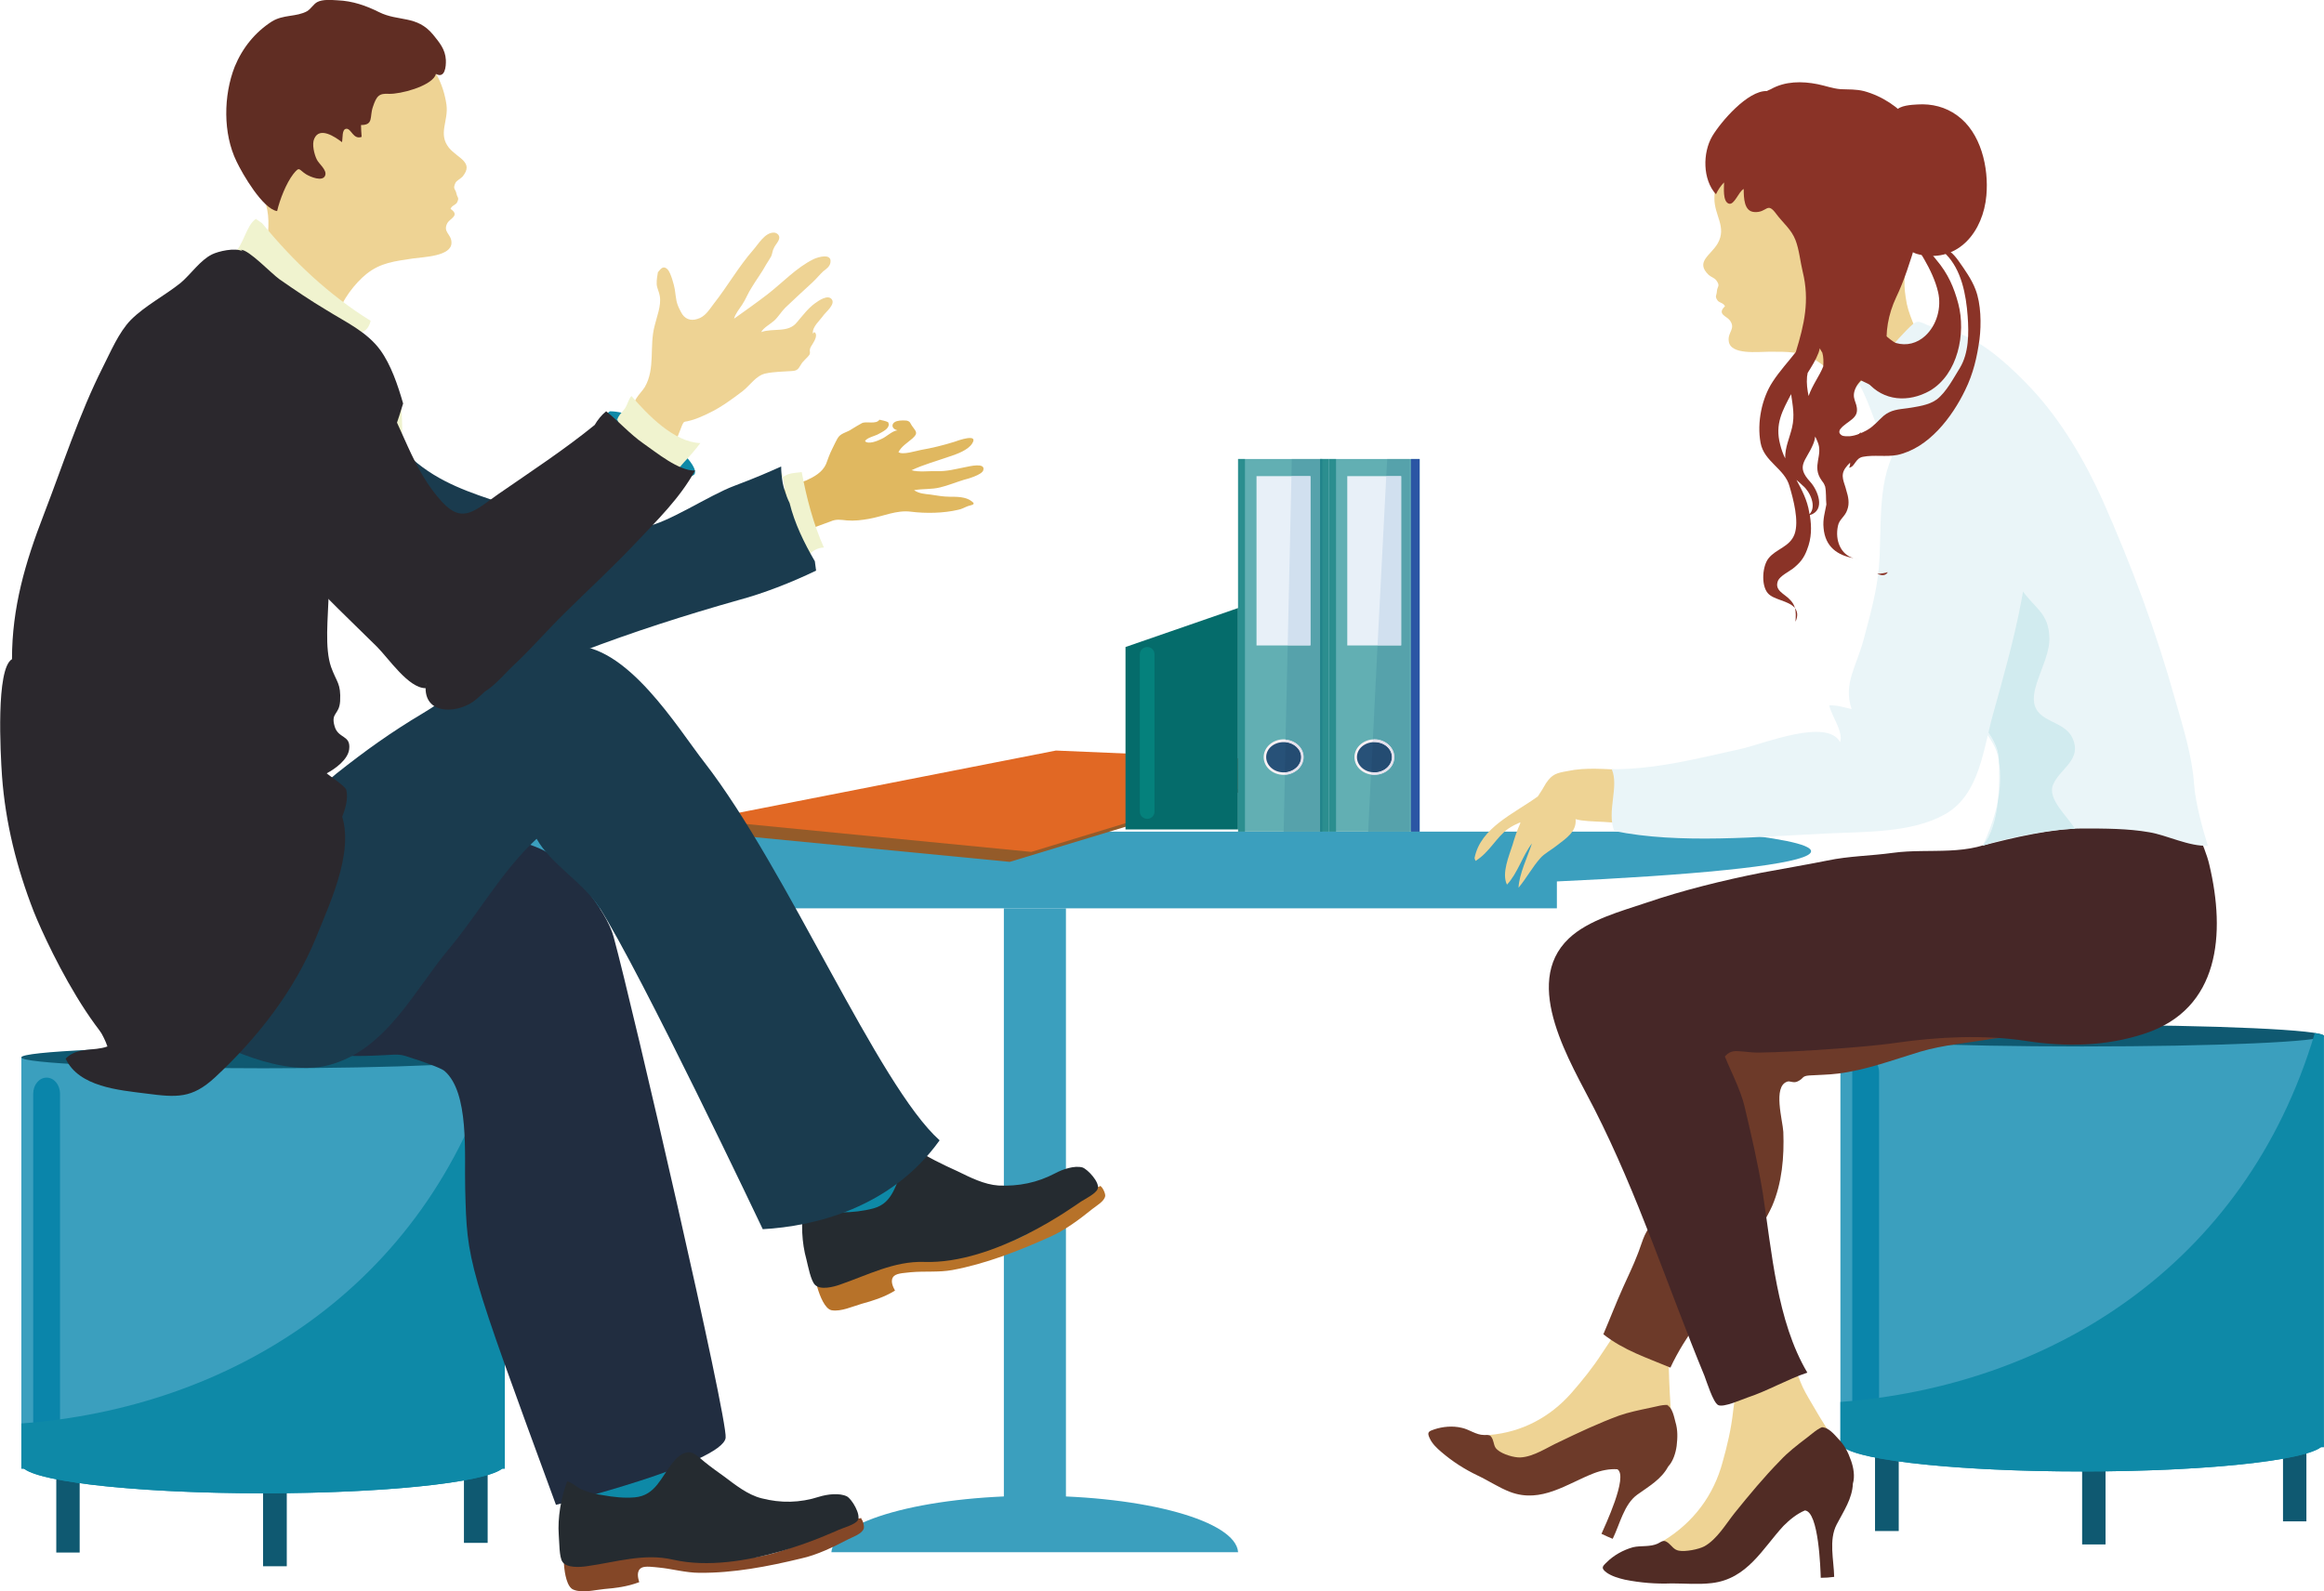 <?xml version="1.0" encoding="UTF-8"?>
<!DOCTYPE svg PUBLIC "-//W3C//DTD SVG 1.1//EN" "http://www.w3.org/Graphics/SVG/1.1/DTD/svg11.dtd">
<!-- Creator: CorelDRAW 2020 (64-Bit) -->
<svg xmlns="http://www.w3.org/2000/svg" xml:space="preserve" width="622px" height="426px" version="1.1" style="shape-rendering:geometricPrecision; text-rendering:geometricPrecision; image-rendering:optimizeQuality; fill-rule:evenodd; clip-rule:evenodd"
viewBox="0 0 74.5 51.03"
 xmlns:xlink="http://www.w3.org/1999/xlink"
 xmlns:xodm="http://www.corel.com/coreldraw/odm/2003">
 <defs>
  <style type="text/css">
   <![CDATA[
    .fil23 {fill:#FBF1F4;fill-rule:nonzero}
    .fil9 {fill:#E16824;fill-rule:nonzero}
    .fil1 {fill:#F0F3CF;fill-rule:nonzero}
    .fil3 {fill:#EED394;fill-rule:nonzero}
    .fil14 {fill:#EAF5F8;fill-rule:nonzero}
    .fil15 {fill:#E8F5F8;fill-rule:nonzero}
    .fil21 {fill:#E8F0F8;fill-rule:nonzero}
    .fil28 {fill:#E4E1EC;fill-rule:nonzero}
    .fil0 {fill:#E0B860;fill-rule:nonzero}
    .fil17 {fill:#D1EBEF;fill-rule:nonzero}
    .fil26 {fill:#D1E0EF;fill-rule:nonzero}
    .fil35 {fill:#B77229;fill-rule:nonzero}
    .fil18 {fill:#8A3327;fill-rule:nonzero}
    .fil8 {fill:#945B29;fill-rule:nonzero}
    .fil33 {fill:#844727;fill-rule:nonzero}
    .fil11 {fill:#6D3A29;fill-rule:nonzero}
    .fil32 {fill:#602D23;fill-rule:nonzero}
    .fil12 {fill:#512C25;fill-rule:nonzero}
    .fil13 {fill:#462727;fill-rule:nonzero}
    .fil16 {fill:#402727;fill-rule:nonzero}
    .fil20 {fill:#62AFB3;fill-rule:nonzero}
    .fil25 {fill:#56A2AB;fill-rule:nonzero}
    .fil5 {fill:#3B9FBE;fill-rule:nonzero}
    .fil36 {fill:#2B282D;fill-rule:nonzero}
    .fil24 {fill:#2B8E8F;fill-rule:nonzero}
    .fil29 {fill:#21838A;fill-rule:nonzero}
    .fil6 {fill:#0E89A7;fill-rule:nonzero}
    .fil7 {fill:#0A85AA;fill-rule:nonzero}
    .fil34 {fill:#252B30;fill-rule:nonzero}
    .fil19 {fill:#05817C;fill-rule:nonzero}
    .fil10 {fill:#056C6B;fill-rule:nonzero}
    .fil30 {fill:#2B56A4;fill-rule:nonzero}
    .fil22 {fill:#275178;fill-rule:nonzero}
    .fil4 {fill:#0F5971;fill-rule:nonzero}
    .fil27 {fill:#244C72;fill-rule:nonzero}
    .fil31 {fill:#212D40;fill-rule:nonzero}
    .fil2 {fill:#1A3B4E;fill-rule:nonzero}
   ]]>
  </style>
 </defs>
 <g id="图层_x0020_1">
  <path class="fil0" d="M28.47 13.54c-0.08,-0.04 -0.19,-0.06 -0.28,-0.08 -0.1,0.16 -0.42,0.04 -0.56,0.11 -0.11,0.06 -0.23,0.13 -0.34,0.2 -0.11,0.08 -0.31,0.12 -0.4,0.23 -0.07,0.08 -0.16,0.3 -0.22,0.41 -0.08,0.16 -0.13,0.31 -0.19,0.47 -0.12,0.27 -0.38,0.41 -0.64,0.53 -0.22,0.09 -0.58,0.08 -0.69,0.31 -0.21,0.44 -0.09,0.87 0.21,1.22 0.17,0.2 0.37,0.14 0.59,0.04 0.22,-0.1 0.45,-0.17 0.68,-0.26 0.18,-0.08 0.32,-0.05 0.52,-0.03 0.24,0.02 0.47,-0.01 0.7,-0.05 0.46,-0.08 0.89,-0.29 1.35,-0.23 0.47,0.06 1.05,0.05 1.51,-0.06 0.12,-0.02 0.21,-0.08 0.32,-0.12 0.13,-0.04 0.27,-0.05 0.11,-0.16 -0.18,-0.14 -0.47,-0.14 -0.7,-0.14 -0.21,0 -0.41,-0.04 -0.62,-0.07 -0.18,-0.02 -0.36,-0.03 -0.52,-0.14 0.27,-0.05 0.57,-0.02 0.84,-0.09 0.25,-0.06 0.49,-0.16 0.75,-0.24 0.12,-0.03 0.59,-0.16 0.63,-0.31 0.08,-0.26 -0.46,-0.12 -0.57,-0.1 -0.31,0.06 -0.59,0.14 -0.91,0.13 -0.25,-0.01 -0.59,0.04 -0.82,-0.03 0.38,-0.18 0.82,-0.3 1.22,-0.44 0.24,-0.08 0.58,-0.2 0.72,-0.41 0.23,-0.35 -0.46,-0.1 -0.57,-0.06 -0.35,0.11 -0.72,0.2 -1.07,0.26 -0.16,0.03 -0.59,0.17 -0.72,0.07 0.1,-0.19 0.29,-0.3 0.45,-0.44 0.2,-0.18 0.11,-0.22 -0.02,-0.41 -0.06,-0.09 -0.05,-0.13 -0.16,-0.16 -0.07,-0.01 -0.22,-0.01 -0.29,0.01 -0.22,0.04 -0.23,0.25 -0.01,0.3 -0.18,0.02 -0.35,0.21 -0.52,0.28 -0.12,0.06 -0.41,0.18 -0.52,0.07 0.04,-0.11 0.33,-0.17 0.43,-0.23 0.12,-0.07 0.34,-0.16 0.33,-0.32l-0.02 -0.06z"/>
  <path class="fil1" d="M25.09 15.31c0.17,-0.15 0.4,-0.14 0.61,-0.17 0.15,0.81 0.37,1.66 0.71,2.42 -0.18,0 -0.36,0.1 -0.47,0.22 -0.44,-0.79 -0.77,-1.7 -0.86,-2.6 -0.07,0.01 -0.01,0.05 -0.04,0.09l0.05 0.04z"/>
  <path class="fil2" d="M26.12 18c-0.35,-0.6 -0.65,-1.22 -0.81,-1.87 -0.06,-0.12 -0.11,-0.25 -0.15,-0.38 -0.03,-0.08 -0.05,-0.17 -0.07,-0.26 -0.03,-0.18 -0.05,-0.36 -0.05,-0.53 -0.38,0.17 -0.78,0.35 -1.5,0.62 -0.81,0.3 -2.17,1.22 -2.87,1.31 -0.62,0.08 -1.14,0.49 -1.83,0.4 -0.11,-0.42 -0.59,-0.51 -0.87,-0.24 -1.45,-1.18 -3.79,-0.94 -5.38,-3l-0.33 0c-1.11,-0.45 -1.19,1.31 -1.05,1.98 0.27,1.2 1.1,2.32 1.86,3.26 0.83,1.03 2.12,2.3 3.5,2.26 0.81,-0.02 1.31,-0.36 2.06,-0.65 1.64,-0.63 3.36,-1.18 5.06,-1.66 0.78,-0.21 1.66,-0.55 2.47,-0.94 -0.01,-0.1 -0.03,-0.2 -0.04,-0.3z"/>
  <path class="fil3" d="M21.1 8.66c-0.02,0.15 -0.06,0.29 -0.05,0.46 0.01,0.13 0.08,0.24 0.1,0.38 0.05,0.31 -0.1,0.66 -0.17,0.96 -0.17,0.65 0.03,1.36 -0.31,1.95 -0.08,0.13 -0.19,0.23 -0.27,0.36 -0.09,0.15 -0.16,0.31 -0.26,0.45 -0.1,0.15 -0.2,0.29 -0.3,0.44 -0.04,0.06 -0.23,0.25 -0.22,0.32 0.01,0.13 0.4,0.36 0.5,0.42 0.35,0.22 0.68,0.36 1.08,0.42 0.12,0.02 0.14,0.04 0.21,-0.05 0.06,-0.07 0.1,-0.18 0.13,-0.27 0.1,-0.25 0.18,-0.51 0.28,-0.75 0.02,-0.05 0.06,-0.17 0.1,-0.21 0.04,-0.03 0.1,-0.02 0.15,-0.04 0.23,-0.05 0.44,-0.15 0.65,-0.25 0.38,-0.18 0.75,-0.45 1.09,-0.71 0.23,-0.18 0.42,-0.49 0.72,-0.56 0.27,-0.06 0.56,-0.06 0.84,-0.08 0.18,-0.01 0.21,-0.05 0.3,-0.2 0.07,-0.13 0.21,-0.22 0.28,-0.33 0.03,-0.06 0,-0.1 0.01,-0.16 0.01,-0.07 0.06,-0.13 0.1,-0.2 0.05,-0.08 0.17,-0.29 0.04,-0.36l-0.04 0.05c-0.04,-0.21 0.23,-0.43 0.33,-0.58 0.08,-0.11 0.38,-0.35 0.28,-0.51 -0.12,-0.19 -0.44,0.04 -0.55,0.12 -0.22,0.16 -0.39,0.39 -0.57,0.6 -0.28,0.36 -0.76,0.18 -1.15,0.32 0.07,-0.14 0.3,-0.26 0.42,-0.37 0.13,-0.12 0.22,-0.28 0.35,-0.41 0.29,-0.28 0.59,-0.55 0.88,-0.82 0.12,-0.11 0.22,-0.24 0.34,-0.35 0.09,-0.07 0.21,-0.15 0.23,-0.28 0.05,-0.31 -0.39,-0.18 -0.54,-0.11 -0.55,0.27 -0.99,0.75 -1.48,1.13 -0.35,0.27 -0.72,0.53 -1.07,0.78 0.03,-0.14 0.18,-0.33 0.26,-0.45 0.12,-0.18 0.19,-0.38 0.31,-0.56 0.15,-0.25 0.32,-0.47 0.46,-0.73 0.05,-0.08 0.11,-0.17 0.16,-0.26 0.04,-0.09 0.04,-0.19 0.09,-0.27 0.04,-0.1 0.17,-0.22 0.17,-0.33 0,-0.1 -0.1,-0.16 -0.17,-0.16 -0.29,-0.01 -0.5,0.37 -0.67,0.56 -0.47,0.54 -0.82,1.16 -1.26,1.72 -0.16,0.21 -0.28,0.42 -0.53,0.49 -0.22,0.07 -0.41,0 -0.52,-0.22 -0.17,-0.31 -0.15,-0.4 -0.2,-0.73 -0.02,-0.13 -0.13,-0.54 -0.23,-0.64 -0.13,-0.13 -0.21,-0.04 -0.31,0.09l0.01 -0.07z"/>
  <polygon class="fil4" points="1.8,49.79 2.55,49.79 2.55,47.28 1.8,47.28 "/>
  <polygon class="fil4" points="8.43,50.23 9.19,50.23 9.19,47.71 8.43,47.71 "/>
  <polygon class="fil4" points="14.87,49.48 15.63,49.48 15.63,46.97 14.87,46.97 "/>
  <polygon class="fil5" points="0.68,47.1 16.18,47.1 16.18,33.91 0.68,33.91 "/>
  <path class="fil4" d="M0.68 33.91c0,0.19 3.47,0.35 7.75,0.35 4.28,0 7.75,-0.16 7.75,-0.35 0,-0.19 -3.47,-0.35 -7.75,-0.35 -4.28,0 -7.75,0.16 -7.75,0.35z"/>
  <path class="fil6" d="M8.43 46.04c-4.28,0 -7.75,0.41 -7.75,0.93 0,0.5 3.47,0.92 7.75,0.92 4.28,0 7.75,-0.42 7.75,-0.92 0,-0.52 -3.47,-0.93 -7.75,-0.93z"/>
  <path class="fil7" d="M1.49 34.56c-0.24,0 -0.43,0.23 -0.43,0.52l0 11.07c0,0.29 0.19,0.52 0.43,0.52 0.24,0 0.43,-0.23 0.43,-0.52l0 -11.07c0,-0.29 -0.19,-0.52 -0.43,-0.52z"/>
  <path class="fil6" d="M0.68 45.65l0 1.45 0.1 0c0.57,0.45 3.78,0.79 7.65,0.79 3.88,0 7.08,-0.34 7.65,-0.79l0.1 0 0 -13.19c0,-0.03 -0.1,-0.06 -0.28,-0.09 -2.24,7.53 -8.59,11.34 -15.22,11.83z"/>
  <polygon class="fil5" points="18.86,29.13 49.91,29.13 49.91,27.62 18.86,27.62 "/>
  <polygon class="fil5" points="32.18,48.77 34.17,48.77 34.17,29.13 32.18,29.13 "/>
  <path class="fil5" d="M55.06 26.67l-39.42 0c-1.91,0.19 -3,0.4 -3,0.63 0,0.7 10.17,1.26 22.71,1.26 12.54,0 22.71,-0.56 22.71,-1.26 0,-0.23 -1.1,-0.44 -3,-0.63z"/>
  <path class="fil5" d="M39.69 49.78c-0.07,-1 -2.96,-1.81 -6.52,-1.81 -3.56,0 -6.45,0.81 -6.52,1.81l13.04 0z"/>
  <polygon class="fil4" points="60.11,49.1 60.87,49.1 60.87,46.58 60.11,46.58 "/>
  <polygon class="fil4" points="66.75,49.53 67.5,49.53 67.5,47.02 66.75,47.02 "/>
  <polygon class="fil4" points="73.19,48.79 73.94,48.79 73.94,46.27 73.19,46.27 "/>
  <polygon class="fil5" points="59,46.41 74.5,46.41 74.5,33.22 59,33.22 "/>
  <path class="fil4" d="M59 33.22c0,0.19 3.47,0.34 7.75,0.34 4.28,0 7.75,-0.15 7.75,-0.34 0,-0.19 -3.47,-0.35 -7.75,-0.35 -4.28,0 -7.75,0.16 -7.75,0.35z"/>
  <path class="fil6" d="M66.75 45.35c-4.28,0 -7.75,0.41 -7.75,0.92 0,0.51 3.47,0.92 7.75,0.92 4.28,0 7.75,-0.41 7.75,-0.92 0,-0.51 -3.47,-0.92 -7.75,-0.92z"/>
  <path class="fil7" d="M59.81 33.87c-0.24,0 -0.43,0.23 -0.43,0.52l0 11.07c0,0.28 0.19,0.52 0.43,0.52 0.24,0 0.43,-0.24 0.43,-0.52l0 -11.07c0,-0.29 -0.19,-0.52 -0.43,-0.52z"/>
  <path class="fil6" d="M59 44.96l0 1.45 0.1 0c0.57,0.44 3.77,0.78 7.65,0.78 3.88,0 7.08,-0.34 7.65,-0.78l0.1 0 0 -13.19c0,-0.03 -0.11,-0.06 -0.29,-0.09 -2.24,7.53 -8.58,11.33 -15.21,11.83z"/>
  <polygon class="fil8" points="21.84,26.62 32.37,27.64 41.83,24.77 33.16,24.4 "/>
  <polygon class="fil9" points="22.53,26.29 33.06,27.32 42.52,24.44 33.85,24.07 "/>
  <polygon class="fil10" points="36.08,26.6 39.69,26.6 39.69,19.5 36.08,20.75 "/>
  <path class="fil3" d="M57.32 3.51c-1.44,0.27 -2.36,1.4 -2.36,2.86 0,0.54 0.4,0.91 0.11,1.43 -0.22,0.39 -0.74,0.59 -0.29,1.02 0.07,0.06 0.19,0.1 0.24,0.17 0.14,0.19 0.03,0.19 0.02,0.35 -0.01,0.15 -0.07,0.15 0.01,0.28 0.06,0.1 0.19,0.08 0.25,0.2 -0.27,0.26 0.05,0.31 0.16,0.46 0.19,0.27 -0.08,0.37 -0.04,0.66 0.05,0.45 0.93,0.34 1.29,0.34 0.58,0 1.02,-0.02 1.53,0.29 0.38,0.24 0.92,0.77 1.04,1.2 0.03,-0.32 0.52,-0.6 0.74,-0.77 0.38,-0.31 0.76,-0.6 1.14,-0.91 0.3,-0.25 0.39,-0.24 0.23,-0.59 -0.1,-0.24 -0.21,-0.51 -0.26,-0.75 -0.11,-0.59 -0.12,-0.95 0.09,-1.52 0.3,-0.77 0.37,-1.66 0.22,-2.47 -0.2,-1.07 -0.99,-1.95 -2.05,-2.16 -0.42,-0.08 -1.93,-0.38 -2.19,0.03l0.12 -0.12z"/>
  <path class="fil3" d="M47.75 46.02c1.04,-0.09 1.94,-0.57 2.62,-1.34 0.35,-0.4 0.69,-0.82 0.98,-1.27 0.19,-0.29 0.41,-0.58 0.53,-0.89 0.24,0.06 0.49,0.26 0.71,0.38 0.24,0.12 0.5,0.25 0.76,0.32 0.22,0.06 0.19,0.07 0.16,0.29 -0.02,0.24 -0.01,0.49 0,0.73 0.01,0.31 0.03,0.62 0.05,0.93 0.01,0.18 0.05,0.34 0.01,0.53 -0.03,0.13 -0.08,0.29 -0.18,0.39 -0.13,0.14 -0.33,0.15 -0.51,0.2 -0.72,0.19 -1.46,0.41 -2.2,0.55 -0.62,0.11 -1.19,0.34 -1.83,0.34 -0.4,0 -0.81,-0.21 -1.01,-0.56 -0.09,-0.16 -0.06,-0.39 -0.16,-0.53l0.07 -0.07z"/>
  <path class="fil11" d="M53.48 47.03c0.16,-0.17 0.24,-0.44 0.27,-0.66 0.03,-0.26 0.04,-0.51 -0.04,-0.77 -0.04,-0.15 -0.1,-0.48 -0.27,-0.53l0.08 0c-0.16,-0.05 -0.46,0.05 -0.63,0.08 -0.33,0.07 -0.68,0.14 -0.99,0.25 -0.65,0.24 -1.29,0.54 -1.91,0.84 -0.38,0.17 -0.82,0.48 -1.25,0.5 -0.2,0.01 -0.57,-0.1 -0.73,-0.24 -0.12,-0.09 -0.11,-0.22 -0.16,-0.34 -0.07,-0.16 -0.12,-0.14 -0.28,-0.14 -0.25,0 -0.47,-0.18 -0.71,-0.23 -0.29,-0.07 -0.61,-0.04 -0.88,0.05 -0.18,0.06 -0.24,0.09 -0.15,0.28 0.08,0.18 0.23,0.32 0.37,0.44 0.36,0.31 0.75,0.56 1.17,0.76 0.36,0.17 0.68,0.39 1.05,0.53 0.99,0.37 1.82,-0.27 2.67,-0.6 0.23,-0.09 0.51,-0.15 0.76,-0.13 0.36,0.22 -0.41,1.84 -0.51,2.07 0.12,0.06 0.24,0.11 0.36,0.16 0.23,-0.47 0.36,-1.1 0.78,-1.41 0.39,-0.28 0.78,-0.5 1,-0.91z"/>
  <path class="fil11" d="M52.93 39.32c-0.22,0.18 -0.32,0.64 -0.43,0.9 -0.14,0.37 -0.31,0.71 -0.47,1.07 -0.22,0.49 -0.42,1.01 -0.63,1.5 0.66,0.52 1.39,0.75 2.15,1.07 0.48,-1.04 1.23,-1.88 1.8,-2.86 0.46,-0.79 1.08,-1.49 1.46,-2.32 0.32,-0.74 0.39,-1.58 0.36,-2.38 -0.02,-0.37 -0.34,-1.45 0.12,-1.61 0.09,-0.04 0.2,0.06 0.34,-0.01 0.21,-0.1 0.12,-0.17 0.37,-0.19 0.29,-0.02 0.61,-0.02 0.92,-0.06 0.9,-0.11 1.77,-0.44 2.63,-0.7 0.78,-0.23 1.54,-0.28 2.34,-0.42 0.16,-0.02 0.97,-0.08 1.04,-0.24 0.12,-0.22 -0.27,-0.37 -0.43,-0.43 -0.59,-0.23 -1.28,-0.2 -1.9,-0.22 -0.76,-0.02 -1.51,-0.05 -2.27,-0.09 -0.95,-0.06 -1.9,-0.13 -2.85,-0.18 -0.73,-0.05 -1.4,-0.09 -2.03,0.33 -1.23,0.81 -1.48,2.23 -1.84,3.58 -0.18,0.68 -0.31,1.42 -0.4,2.11 -0.05,0.33 0.05,0.93 -0.28,1.15z"/>
  <path class="fil3" d="M53.33 49.41c0.97,-0.59 1.61,-1.47 1.89,-2.51 0.15,-0.53 0.28,-1.08 0.34,-1.64 0.04,-0.35 0.12,-0.73 0.09,-1.08 0.26,-0.05 0.6,0.01 0.88,0.01 0.28,0 0.61,0 0.89,-0.07 0.24,-0.05 0.21,-0.03 0.3,0.2 0.09,0.23 0.22,0.45 0.35,0.67 0.16,0.28 0.33,0.56 0.5,0.83 0.1,0.16 0.22,0.29 0.27,0.48 0.03,0.15 0.06,0.31 0.02,0.45 -0.06,0.2 -0.26,0.3 -0.4,0.43 -0.61,0.53 -1.23,1.08 -1.88,1.57 -0.55,0.41 -0.99,0.88 -1.62,1.2 -0.38,0.19 -0.88,0.19 -1.25,-0.03 -0.17,-0.11 -0.25,-0.33 -0.41,-0.41l0.03 -0.1z"/>
  <path class="fil12" d="M59.4 47.58c0.07,-0.23 0.02,-0.52 -0.06,-0.74 -0.09,-0.26 -0.21,-0.5 -0.41,-0.7 -0.11,-0.12 -0.33,-0.39 -0.53,-0.36l0.08 -0.03c-0.18,0.03 -0.42,0.26 -0.57,0.37 -0.29,0.22 -0.6,0.46 -0.84,0.72 -0.52,0.53 -1,1.11 -1.46,1.68 -0.28,0.35 -0.56,0.84 -0.97,1.07 -0.19,0.1 -0.61,0.18 -0.82,0.14 -0.16,-0.03 -0.22,-0.15 -0.33,-0.24 -0.15,-0.12 -0.19,-0.07 -0.34,0.01 -0.25,0.12 -0.55,0.06 -0.8,0.12 -0.32,0.09 -0.62,0.26 -0.84,0.48 -0.15,0.14 -0.19,0.19 -0.01,0.33 0.17,0.12 0.38,0.18 0.59,0.23 0.5,0.1 1,0.14 1.5,0.12 0.43,0 0.85,0.04 1.28,-0.01 1.15,-0.13 1.64,-1.12 2.31,-1.84 0.19,-0.19 0.42,-0.38 0.68,-0.49 0.45,0.03 0.5,1.9 0.51,2.16 0.14,0 0.29,-0.01 0.43,-0.03 -0.01,-0.54 -0.18,-1.18 0.08,-1.68 0.23,-0.44 0.5,-0.83 0.52,-1.31z"/>
  <path class="fil13" d="M64.2 26.82c-1.03,0.67 -2.34,0.37 -3.51,0.53 -0.72,0.1 -1.41,0.1 -2.12,0.25 -0.7,0.14 -1.41,0.26 -2.11,0.39 -1.21,0.24 -2.51,0.56 -3.68,0.96 -0.8,0.27 -1.86,0.55 -2.49,1.15 -1.53,1.46 0.08,4 0.82,5.46 1.41,2.77 2.35,5.7 3.53,8.56 0.07,0.18 0.28,0.86 0.44,0.94 0.17,0.09 0.76,-0.18 0.94,-0.24 0.66,-0.22 1.27,-0.58 1.92,-0.8 -0.98,-1.65 -1.14,-3.9 -1.43,-5.77 -0.15,-0.92 -0.36,-1.82 -0.57,-2.71 -0.15,-0.67 -0.52,-1.28 -0.74,-1.91 -0.01,0.12 0.02,0.21 0.05,0.32 0.11,-0.17 0.24,-0.25 0.44,-0.24 0.08,0 0.47,0.04 0.49,0.04 0.37,0.04 3.44,-0.13 4.63,-0.31 1.33,-0.19 2.79,-0.26 4.12,-0.06 1.28,0.2 2.58,0.18 3.82,-0.23 2.42,-0.79 2.6,-3.21 2.08,-5.41 -0.08,-0.35 -0.23,-0.68 -0.36,-1.01 -0.15,-0.41 -0.17,-0.53 -0.63,-0.57 -1.45,-0.13 -3.03,0.23 -4.45,0.51 -0.37,0.07 -0.98,0.05 -1.27,0.24l0.08 -0.09z"/>
  <path class="fil14" d="M59.42 12.48c0.58,-0.58 1.1,-1.27 1.68,-1.87 0.4,-0.41 0.35,-0.32 0.82,-0.13 0.29,0.13 0.62,0.11 0.93,0.23 0.84,0.32 1.69,1.13 2.29,1.77 0.94,1.01 1.7,2.3 2.27,3.57 0.93,2.1 1.71,4.19 2.33,6.41 0.25,0.88 0.54,1.79 0.6,2.7 0.04,0.57 0.27,1.42 0.44,1.96 -0.58,0.04 -1.32,-0.34 -1.88,-0.43 -0.68,-0.12 -1.44,-0.12 -2.13,-0.12 -0.98,0 -2.26,0.3 -3.21,0.55 0.54,-0.61 0.55,-1.98 0.52,-2.75 -0.03,-0.87 -0.93,-1.44 -1.43,-2.11 -0.37,-0.49 -0.64,-1.06 -0.97,-1.57 -0.32,-0.49 -0.71,-1.15 -0.79,-1.73 -0.06,-0.43 0.06,-0.85 0.13,-1.26 0.1,-0.55 0.08,-1.1 0.08,-1.66 -0.01,-0.53 -0.17,-0.96 -0.46,-1.4 -0.44,-0.68 -0.67,-1.68 -1.02,-2.28l-0.2 0.12z"/>
  <path class="fil15" d="M63.56 27.12c0.22,-0.45 0.39,-0.94 0.49,-1.43 -0.06,0.55 -0.2,1.1 -0.49,1.43 0,0 0,0 0,0z"/>
  <path class="fil16" d="M63.56 27.12c0,0 0,0 0,0 0,0 0,0 0,0 0,0 0,0 0,0z"/>
  <path class="fil15" d="M64.08 24.41c-0.01,-0.06 -0.02,-0.13 -0.04,-0.2 -0.16,-0.65 -1,-1.39 -1.39,-1.95l0 0c0.5,0.67 1.4,1.24 1.43,2.11 0,0.01 0,0.03 0,0.04zm-1.5 -2.24c-0.4,-0.53 -0.98,-1.11 -1.09,-1.78 0.06,0.1 0.13,0.2 0.19,0.3 0.31,0.48 0.56,1.01 0.9,1.48z"/>
  <path class="fil17" d="M63.56 27.12l0 0c0,0 0,0 0,0 0.29,-0.33 0.43,-0.88 0.49,-1.43 0.08,-0.44 0.1,-0.87 0.03,-1.28 0,-0.01 0,-0.03 0,-0.04 -0.03,-0.87 -0.93,-1.44 -1.43,-2.11l0 0c-0.03,-0.03 -0.05,-0.06 -0.07,-0.09 -0.34,-0.47 -0.59,-1 -0.9,-1.48 -0.06,-0.1 -0.13,-0.2 -0.19,-0.3 -0.03,-0.19 -0.02,-0.39 0.03,-0.59 0.24,-0.86 0.8,-1.69 1.1,-2.55 0.19,-0.57 0.28,-1.88 0.69,-2.24l-0.07 -0.12c0.71,0.63 1.19,0.93 1.23,1.97 0.03,0.73 -0.11,1.39 0.32,2.02 0.43,0.64 0.9,0.76 0.91,1.6 0.01,0.66 -0.58,1.49 -0.49,2.05 0.1,0.65 0.97,0.57 1.23,1.14 0.32,0.7 -0.4,0.97 -0.62,1.49 -0.2,0.46 0.47,1.03 0.7,1.42 -0.9,0.02 -2.36,0.33 -2.96,0.54z"/>
  <path class="fil3" d="M52.05 24.69c-0.61,-0.02 -1.2,-0.09 -1.81,0.04 -0.33,0.06 -0.48,0.09 -0.68,0.39 -0.08,0.14 -0.17,0.29 -0.26,0.42 -0.77,0.56 -1.84,1 -2.03,1.98l0.03 0.09c0.45,-0.27 0.67,-0.77 1.06,-1.04 0.12,-0.08 0.24,-0.14 0.38,-0.2l-0.01 0.05c-0.1,0.21 -0.2,0.53 -0.24,0.67 -0.11,0.35 -0.36,0.92 -0.18,1.28 0.34,-0.36 0.5,-0.93 0.8,-1.32 -0.14,0.43 -0.41,0.98 -0.43,1.42 0.25,-0.3 0.45,-0.67 0.7,-0.95 0.13,-0.15 0.38,-0.28 0.55,-0.42 0.27,-0.21 0.62,-0.43 0.58,-0.83 0.41,0.13 1.42,0.02 1.78,0.26 -0.15,-0.56 0.01,-1.32 -0.24,-1.84z"/>
  <path class="fil14" d="M51.67 24.67c1.46,0 2.76,-0.35 4.17,-0.66 0.7,-0.16 2.73,-0.99 3.15,-0.21 0.11,-0.33 -0.26,-0.81 -0.35,-1.18 0.25,-0.01 0.49,0.07 0.72,0.12 -0.28,-0.81 0.16,-1.37 0.39,-2.25 0.2,-0.76 0.41,-1.49 0.48,-2.26 0.11,-1.2 -0.07,-2.69 0.52,-3.78 0.48,-0.9 1.35,-1.41 2.39,-1.39 1.45,0.03 1.83,1.35 1.92,2.59 0.19,2.44 -0.51,4.9 -1.16,7.23 -0.32,1.13 -0.43,2.6 -1.54,3.23 -1.07,0.61 -2.59,0.56 -3.79,0.62 -2.15,0.1 -4.75,0.35 -6.82,-0.08 -0.25,-0.62 0.16,-1.42 -0.08,-1.98z"/>
  <path class="fil18" d="M57.56 19.94c0.09,-0.2 0.06,-0.34 -0.02,-0.44 0.04,0.13 0.03,0.27 0.02,0.44z"/>
  <path class="fil18" d="M60.52 18.35c-0.1,0.03 -0.22,0.05 -0.34,0.05 0.17,0.08 0.28,0.05 0.34,-0.05z"/>
  <path class="fil18" d="M58.45 11.75c-0.12,0.31 -0.34,0.58 -0.47,0.95 -0.04,-0.2 -0.07,-0.4 -0.05,-0.62l0.02 -0.12c0.13,-0.21 0.26,-0.41 0.35,-0.65 0.01,-0.04 0.03,-0.09 0.04,-0.14 0.02,0.05 0.05,0.09 0.08,0.14 0.04,0.14 0.04,0.29 0.03,0.44zm-0.65 3.83c0.22,0.18 0.45,0.66 0.21,0.91l-0.01 -0.06c-0.06,-0.38 -0.23,-0.71 -0.41,-1.04 0.07,0.06 0.14,0.12 0.21,0.19zm-0.35 -1.87c-0.08,0.34 -0.23,0.64 -0.22,0.99 -0.07,-0.14 -0.12,-0.28 -0.16,-0.44 -0.18,-0.67 0.08,-1.1 0.35,-1.62 0.05,0.37 0.12,0.68 0.03,1.07zm2.21 -1.51c0.15,0.07 0.3,0.14 0.43,0.22 0.14,-0.4 0.28,-0.79 0.41,-1.19 -0.07,-0.56 0.03,-1.15 0.29,-1.7 0.49,-1.02 0.84,-2.55 1.2,-3.81 0.02,-0.08 0.05,-0.14 0.08,-0.22 -0.3,-1.18 -1.11,-2.25 -2.32,-2.58 -0.25,-0.06 -0.47,-0.05 -0.74,-0.06 -0.26,-0.02 -0.49,-0.11 -0.74,-0.16 -0.5,-0.1 -1.04,-0.1 -1.5,0.16 -0.06,0.03 -0.1,0.04 -0.13,0.06 -0.61,-0.02 -1.47,0.98 -1.75,1.45 -0.31,0.53 -0.31,1.39 0.12,1.86 0.06,-0.13 0.15,-0.27 0.26,-0.38 0,0.16 -0.05,0.61 0.15,0.68 0.18,0.06 0.31,-0.38 0.48,-0.47 0,0.29 0.01,0.72 0.34,0.74 0.42,0.03 0.4,-0.36 0.71,0.07 0.21,0.28 0.48,0.49 0.61,0.83 0.12,0.31 0.15,0.68 0.23,1.01 0.23,0.93 0.05,1.7 -0.22,2.58 -0.24,0.31 -0.52,0.61 -0.74,0.95 -0.35,0.53 -0.51,1.31 -0.39,1.96 0.11,0.61 0.78,0.83 0.93,1.4 0.12,0.41 0.31,1.11 0.16,1.53 -0.15,0.41 -0.59,0.47 -0.83,0.77 -0.2,0.24 -0.25,0.86 -0.03,1.12 0.18,0.22 0.68,0.24 0.87,0.48 -0.02,-0.09 -0.07,-0.18 -0.16,-0.27 -0.17,-0.19 -0.51,-0.29 -0.38,-0.61 0.07,-0.15 0.35,-0.29 0.47,-0.38 0.23,-0.18 0.36,-0.34 0.46,-0.61 0.15,-0.38 0.15,-0.73 0.09,-1.11 0.52,-0.16 0.25,-0.81 0.01,-1.07 -0.47,-0.51 -0.14,-0.65 0.09,-1.19 0.04,-0.09 0.06,-0.17 0.07,-0.26 0.03,0.05 0.05,0.1 0.07,0.15 0.21,0.45 -0.2,0.79 0.14,1.26 0.05,0.06 0.08,0.11 0.1,0.17l0.01 0.02c0.04,0.19 0.02,0.39 0.04,0.58 -0.04,0.23 -0.12,0.47 -0.09,0.75 0.05,0.61 0.45,0.88 0.96,0.97 -0.4,-0.11 -0.6,-0.56 -0.5,-1.03 0.04,-0.22 0.23,-0.3 0.3,-0.52 0.08,-0.21 0.03,-0.43 -0.03,-0.62 -0.06,-0.26 -0.21,-0.47 -0.03,-0.72 0.08,-0.12 0.2,-0.22 0.33,-0.32 0.04,-0.27 0.1,-0.55 0.17,-0.83 -0.07,0.07 -0.14,0.13 -0.22,0.19 -0.35,0.24 -0.48,0.07 -0.51,-0.19l0.02 -0.02c0.13,-0.28 0.56,-0.36 0.58,-0.66 0.02,-0.29 -0.2,-0.39 -0.04,-0.74 0.04,-0.09 0.1,-0.17 0.17,-0.24z"/>
  <path class="fil18" d="M59.42 17.9c0.07,0.02 0.14,0.03 0.22,0.03 -0.07,0 -0.15,-0.01 -0.22,-0.03z"/>
  <path class="fil18" d="M60.79 3.55c0.1,-0.17 0.5,-0.19 0.68,-0.2 0.46,-0.03 0.9,0.08 1.27,0.35 0.77,0.55 1.02,1.68 0.94,2.57 -0.1,1.14 -0.88,2.15 -2.12,1.9 -0.52,-0.11 -0.3,-0.31 -0.27,-0.73 0.04,-0.67 0,-1.34 -0.13,-1.99 -0.08,-0.4 -0.26,-0.77 -0.29,-1.17 -0.01,-0.26 -0.02,-0.5 -0.13,-0.73 -0.04,0.07 -0.08,0.15 -0.13,0.22l0.18 -0.22z"/>
  <path class="fil18" d="M61.49 7.73c-0.1,0.16 0.12,0.44 0.2,0.59 0.18,0.31 0.36,0.69 0.44,1.04 0.12,0.5 -0.04,1.07 -0.41,1.41 -0.26,0.24 -0.6,0.33 -0.94,0.23 -0.17,-0.06 -0.61,-0.53 -0.72,-0.44 -0.07,0.07 -0.02,0.29 -0.03,0.38 -0.01,0.24 -0.06,0.5 -0.15,0.72 -0.14,0.31 -0.24,0.33 -0.01,0.6 0.51,0.6 1.31,0.66 2,0.27 0.9,-0.53 1.16,-1.84 0.91,-2.79 -0.14,-0.53 -0.33,-0.96 -0.69,-1.39 -0.12,-0.14 -0.24,-0.31 -0.37,-0.44 -0.1,-0.1 -0.22,-0.13 -0.25,-0.27l0.02 0.09z"/>
  <path class="fil18" d="M62.38 8.15c0.5,0.5 0.65,1.3 0.7,1.99 0.04,0.55 0.04,1.18 -0.25,1.66 -0.2,0.32 -0.43,0.77 -0.74,1.01 -0.26,0.19 -0.63,0.23 -0.93,0.28 -0.3,0.04 -0.54,0.05 -0.78,0.25 -0.18,0.16 -0.31,0.33 -0.52,0.45 -0.18,0.1 -0.36,0.18 -0.56,0.2 -0.08,0 -0.19,0.01 -0.26,-0.03 -0.13,-0.09 -0.04,-0.14 -0.09,-0.26 -0.16,-0.37 -0.33,0.31 -0.24,0.53 0.13,0.31 0.75,0.4 0.57,0.77 0.19,-0.03 0.19,-0.3 0.44,-0.35 0.36,-0.07 0.74,0.01 1.11,-0.06 1,-0.22 1.75,-1.21 2.17,-2.08 0.26,-0.53 0.38,-1.05 0.46,-1.63 0.06,-0.48 0.05,-1.14 -0.13,-1.6 -0.12,-0.32 -0.35,-0.64 -0.54,-0.91 -0.07,-0.1 -0.16,-0.21 -0.26,-0.29 -0.06,-0.05 -0.3,-0.14 -0.31,-0.22l0.03 -0.07 0.13 0.36z"/>
  <path class="fil19" d="M37.01 26.03c0,0.13 -0.11,0.23 -0.23,0.23 -0.13,0 -0.24,-0.1 -0.24,-0.23l0 -5.05c0,-0.13 0.11,-0.23 0.24,-0.23 0.12,0 0.23,0.1 0.23,0.23l0 5.05z"/>
  <polygon class="fil20" points="39.69,26.67 42.6,26.67 42.6,14.72 39.69,14.72 "/>
  <polygon class="fil21" points="40.28,20.7 42.01,20.7 42.01,15.27 40.28,15.27 "/>
  <path class="fil22" d="M41.75 24.28c0,0.29 -0.27,0.53 -0.6,0.53 -0.33,0 -0.6,-0.24 -0.6,-0.53 0,-0.29 0.27,-0.52 0.6,-0.52 0.33,0 0.6,0.23 0.6,0.52z"/>
  <path class="fil23" d="M41.15 23.8c-0.31,0 -0.56,0.21 -0.56,0.48 0,0.27 0.25,0.49 0.56,0.49 0.31,0 0.56,-0.22 0.56,-0.49 0,-0.27 -0.25,-0.48 -0.56,-0.48zm0 1.05c-0.35,0 -0.64,-0.25 -0.64,-0.57 0,-0.31 0.29,-0.57 0.64,-0.57 0.35,0 0.64,0.26 0.64,0.57 0,0.32 -0.29,0.57 -0.64,0.57z"/>
  <polygon class="fil24" points="42.32,26.67 42.6,26.67 42.6,14.72 42.32,14.72 "/>
  <polygon class="fil24" points="39.69,26.67 39.91,26.67 39.91,14.72 39.69,14.72 "/>
  <path class="fil25" d="M42.32 26.67l-1.17 0 0.04 -1.82c0.33,-0.02 0.6,-0.27 0.6,-0.57 0,-0.29 -0.25,-0.53 -0.58,-0.56l0.07 -3.02 0.73 0 0 -5.43 -0.61 0 0.01 -0.55 0.91 0 0 11.95z"/>
  <polygon class="fil26" points="42.01,20.7 41.28,20.7 41.4,15.27 42.01,15.27 "/>
  <path class="fil27" d="M41.19 24.77l0.02 -0.97c0.28,0.03 0.5,0.23 0.5,0.48 0,0.26 -0.23,0.47 -0.52,0.49z"/>
  <path class="fil28" d="M41.19 24.85l0 -0.08c0.29,-0.02 0.52,-0.23 0.52,-0.49 0,-0.25 -0.22,-0.45 -0.5,-0.48l0 -0.08c0.33,0.03 0.58,0.27 0.58,0.56 0,0.3 -0.27,0.55 -0.6,0.57z"/>
  <polygon class="fil29" points="42.39,26.67 42.32,26.67 42.32,14.72 42.39,14.72 "/>
  <polygon class="fil20" points="42.6,26.67 45.51,26.67 45.51,14.72 42.6,14.72 "/>
  <polygon class="fil21" points="43.19,20.7 44.92,20.7 44.92,15.27 43.19,15.27 "/>
  <path class="fil22" d="M44.66 24.28c0,0.29 -0.27,0.53 -0.6,0.53 -0.33,0 -0.6,-0.24 -0.6,-0.53 0,-0.29 0.27,-0.52 0.6,-0.52 0.33,0 0.6,0.23 0.6,0.52z"/>
  <path class="fil23" d="M44.06 23.8c-0.31,0 -0.56,0.21 -0.56,0.48 0,0.27 0.25,0.49 0.56,0.49 0.31,0 0.56,-0.22 0.56,-0.49 0,-0.27 -0.25,-0.48 -0.56,-0.48zm0 1.05c-0.35,0 -0.64,-0.25 -0.64,-0.57 0,-0.31 0.29,-0.57 0.64,-0.57 0.35,0 0.64,0.26 0.64,0.57 0,0.32 -0.29,0.57 -0.64,0.57z"/>
  <polygon class="fil30" points="45.23,26.67 45.51,26.67 45.51,14.72 45.23,14.72 "/>
  <polygon class="fil24" points="42.6,26.67 42.83,26.67 42.83,14.72 42.6,14.72 "/>
  <path class="fil25" d="M45.19 26.67l-1.33 0 0.09 -1.83c0.04,0.01 0.07,0.01 0.11,0.01 0.35,0 0.64,-0.25 0.64,-0.57 0,-0.31 -0.29,-0.57 -0.64,-0.57 -0.02,0 -0.03,0 -0.05,0.01l0.15 -3.02 0.76 0 0 -5.43 -0.48 0 0.03 -0.55 0.72 0 0 11.95z"/>
  <polygon class="fil26" points="44.92,20.7 44.16,20.7 44.44,15.27 44.92,15.27 "/>
  <path class="fil27" d="M44.06 24.77c-0.04,0 -0.07,-0.01 -0.1,-0.01l0.05 -0.96c0.01,0 0.03,0 0.05,0 0.31,0 0.56,0.21 0.56,0.48 0,0.27 -0.25,0.49 -0.56,0.49z"/>
  <path class="fil28" d="M44.06 24.85c-0.04,0 -0.07,0 -0.11,-0.01l0.01 -0.08c0.03,0 0.06,0.01 0.1,0.01 0.31,0 0.56,-0.22 0.56,-0.49 0,-0.27 -0.25,-0.48 -0.56,-0.48 -0.02,0 -0.04,0 -0.05,0l0 -0.08c0.02,-0.01 0.03,-0.01 0.05,-0.01 0.35,0 0.64,0.26 0.64,0.57 0,0.32 -0.29,0.57 -0.64,0.57z"/>
  <path class="fil6" d="M26.78 37.29c-0.68,0.33 -0.65,1.88 -0.15,2.34 0.71,0.64 2.18,0.34 2.6,-0.46 0.56,-1.06 -0.9,-2.44 -2,-1.98l-0.45 0.1z"/>
  <path class="fil6" d="M18.83 45.78c-0.86,0.39 -0.32,2.29 0.26,2.73 0.84,0.63 2.33,0.38 2.83,-0.58 0.7,-1.32 -1.59,-3.56 -2.58,-2.39l-0.51 0.24z"/>
  <path class="fil31" d="M9.53 26c0.93,-0.11 2.05,0.28 2.98,0.4 0.85,0.12 1.75,0.16 2.61,0.28 0.71,0.09 1.65,0.27 2.3,0.59 0.8,0.4 2.03,1.93 2.25,2.78 0.62,2.28 3.66,15.44 3.59,16.06 -0.1,0.82 -5.44,2.15 -5.44,2.15 -2.85,-7.76 -2.85,-7.76 -2.91,-10.14 -0.03,-1.1 0.14,-3.09 -0.67,-3.78 -0.12,-0.1 -0.85,-0.35 -0.99,-0.39 -0.43,-0.15 -0.43,-0.14 -0.95,-0.11 -0.77,0.04 -1.52,0.05 -2.26,-0.1 -2.32,-0.45 -4,-1.99 -3.32,-4.63 0.41,-1.62 1.63,-2.64 2.98,-3.12l-0.17 0.01z"/>
  <path class="fil3" d="M11.56 0.98c1.47,0.05 2.55,0.99 2.75,2.38 0.07,0.52 -0.28,0.93 0.08,1.38 0.28,0.34 0.82,0.46 0.43,0.93 -0.06,0.06 -0.18,0.12 -0.22,0.19 -0.1,0.21 0,0.19 0.03,0.35 0.03,0.14 0.09,0.12 0.03,0.26 -0.04,0.11 -0.18,0.11 -0.22,0.23 0.31,0.21 -0.01,0.3 -0.1,0.45 -0.16,0.3 0.13,0.35 0.13,0.63 0.01,0.44 -0.89,0.46 -1.24,0.51 -0.58,0.09 -1.03,0.13 -1.49,0.5 -0.35,0.28 -0.82,0.87 -0.88,1.29 -0.07,-0.29 -0.6,-0.49 -0.85,-0.63 -0.42,-0.23 -0.84,-0.45 -1.26,-0.69 -0.33,-0.19 -0.42,-0.17 -0.31,-0.53 0.07,-0.24 0.14,-0.51 0.15,-0.76 0.04,-0.57 -0.01,-0.91 -0.29,-1.43 -0.4,-0.7 -0.59,-1.53 -0.56,-2.33 0.06,-1.04 0.73,-1.99 1.77,-2.34 0.4,-0.14 1.87,-0.65 2.19,-0.29l-0.14 -0.1z"/>
  <path class="fil1" d="M9 23.35c-0.89,-0.75 -1.18,-2.06 -0.65,-3.11 0.65,-1.28 1.45,-2.47 2.33,-3.6 0.33,-0.72 0.85,-1.37 1.51,-1.87 0.23,-0.27 0.47,-0.54 0.7,-0.81 0.01,-0.94 -0.06,-1.79 -0.77,-2.54 -0.16,-0.16 -0.35,-0.33 -0.56,-0.49 -0.03,-0.09 -0.06,-0.17 -0.1,-0.26 0.22,0.01 0.36,-0.14 0.42,-0.38 -1.35,-0.84 -2.47,-1.9 -3.48,-3.13 -0.07,-0.05 -0.13,-0.09 -0.2,-0.14 -0.31,0.2 -0.4,0.86 -0.71,1.11 -0.34,0.29 -0.85,0.36 -1.21,0.64 -0.41,0.32 -0.73,0.72 -1.07,1.12 -0.96,1.11 -1.88,2.55 -2.37,3.97 -0.62,1.8 -1.2,3.49 -1.35,5.43 -0.15,1.82 -1.02,4.2 -0.41,6 0.4,1.2 2.69,-0.2 3.54,-0.27 0.93,-0.08 1.86,-0.14 2.77,-0.26 0.63,-0.08 1.52,0.05 2.12,-0.18 0.34,-0.13 0.51,-0.37 0.59,-0.69 -0.38,-0.08 -0.75,-0.25 -1.1,-0.54z"/>
  <path class="fil32" d="M13.97 2.37c0.29,0.16 0.33,-0.23 0.32,-0.45 -0.02,-0.34 -0.2,-0.55 -0.41,-0.81 -0.52,-0.63 -1.11,-0.41 -1.73,-0.72 -0.42,-0.21 -0.85,-0.36 -1.33,-0.38 -0.19,-0.01 -0.48,-0.04 -0.66,0.06 -0.12,0.07 -0.19,0.21 -0.32,0.29 -0.35,0.19 -0.76,0.1 -1.13,0.33 -0.53,0.34 -0.94,0.84 -1.19,1.45 -0.36,0.92 -0.38,2.14 0.06,3.04 0.19,0.4 0.84,1.52 1.3,1.59 0.09,-0.38 0.29,-0.89 0.52,-1.19 0.21,-0.26 0.17,-0.14 0.41,0.01 0.13,0.08 0.53,0.25 0.61,0.04 0.07,-0.18 -0.21,-0.38 -0.27,-0.52 -0.08,-0.16 -0.16,-0.49 -0.08,-0.66 0.17,-0.4 0.67,-0.06 0.89,0.11 0.03,-0.13 -0.01,-0.42 0.14,-0.43 0.16,-0.01 0.22,0.36 0.49,0.26 -0.01,-0.13 -0.02,-0.26 -0.02,-0.38 0.41,0 0.27,-0.26 0.38,-0.58 0.12,-0.36 0.2,-0.44 0.52,-0.42 0.36,0.01 1.29,-0.23 1.48,-0.58l0.02 -0.06z"/>
  <path class="fil33" d="M27.53 48.75c0.07,-0.2 0.19,0.16 0.16,0.27 -0.06,0.17 -0.33,0.26 -0.49,0.34 -0.48,0.25 -1.01,0.51 -1.52,0.62 -1.07,0.26 -2.17,0.47 -3.26,0.46 -0.44,0 -0.88,-0.13 -1.31,-0.17 -0.13,-0.01 -0.43,-0.06 -0.55,0.01 -0.17,0.1 -0.11,0.33 -0.07,0.46 -0.4,0.15 -0.77,0.19 -1.12,0.22 -0.32,0.03 -0.7,0.14 -0.99,0.02 -0.21,-0.08 -0.28,-0.53 -0.3,-0.77 -0.02,-0.26 0.01,-0.27 0.23,-0.25 0.36,0.02 0.75,-0.06 1.11,-0.09 0.76,-0.08 1.49,-0.22 2.23,-0.11 0.43,0.06 0.85,0.18 1.28,0.22 0.39,0.05 0.78,0.01 1.18,-0.03 1.06,-0.12 1.99,-0.67 2.98,-1.04 0.14,-0.06 0.29,-0.13 0.43,-0.23 -0.02,0.06 0.1,-0.03 0.09,0.02l-0.08 0.05z"/>
  <path class="fil34" d="M22.09 46.57c0.19,0.02 0.35,0.2 0.49,0.31 0.21,0.17 0.42,0.32 0.63,0.47 0.36,0.27 0.76,0.59 1.2,0.7 0.62,0.16 1.23,0.15 1.85,-0.05 0.26,-0.08 0.65,-0.13 0.89,-0.01 0.16,0.09 0.45,0.58 0.35,0.76 -0.07,0.14 -0.48,0.25 -0.61,0.31 -0.22,0.09 -3.09,1.46 -5.31,0.96 -0.93,-0.22 -1.84,0.08 -2.78,0.21 -0.21,0.03 -0.63,0.06 -0.77,-0.14 -0.11,-0.15 -0.1,-0.65 -0.12,-0.86 -0.04,-0.55 0.07,-1.2 0.27,-1.72 0.14,0.02 0.33,0.2 0.47,0.26 0.22,0.09 0.44,0.15 0.67,0.18 0.33,0.06 0.69,0.1 1.03,0.07 0.67,-0.06 0.84,-0.66 1.23,-1.13 0.14,-0.19 0.39,-0.38 0.61,-0.29l-0.1 -0.03z"/>
  <path class="fil35" d="M35.23 38.11c0.03,-0.21 0.21,0.13 0.2,0.24 -0.02,0.17 -0.27,0.31 -0.41,0.42 -0.42,0.34 -0.89,0.69 -1.37,0.9 -1,0.45 -2.05,0.86 -3.12,1.06 -0.44,0.08 -0.89,0.03 -1.33,0.07 -0.13,0.02 -0.43,0.02 -0.54,0.12 -0.14,0.13 -0.04,0.34 0.03,0.47 -0.36,0.22 -0.73,0.33 -1.06,0.42 -0.31,0.09 -0.67,0.26 -0.97,0.21 -0.22,-0.04 -0.38,-0.47 -0.45,-0.7 -0.07,-0.25 -0.05,-0.26 0.17,-0.29 0.36,-0.05 0.73,-0.2 1.08,-0.3 0.73,-0.22 1.42,-0.49 2.17,-0.52 0.44,-0.02 0.87,0.02 1.31,-0.03 0.39,-0.03 0.77,-0.13 1.15,-0.25 1.02,-0.32 1.83,-1.03 2.73,-1.58 0.13,-0.08 0.27,-0.19 0.38,-0.3 0,0.06 0.09,-0.06 0.09,0l-0.06 0.06z"/>
  <path class="fil34" d="M29.43 37c0.19,-0.01 0.38,0.14 0.55,0.22 0.23,0.12 0.47,0.23 0.71,0.34 0.41,0.2 0.86,0.43 1.32,0.46 0.64,0.03 1.24,-0.09 1.81,-0.39 0.24,-0.13 0.62,-0.26 0.88,-0.19 0.17,0.06 0.56,0.48 0.49,0.68 -0.04,0.15 -0.42,0.34 -0.53,0.41 -0.2,0.13 -2.76,2.02 -5.04,1.94 -0.96,-0.03 -1.8,0.42 -2.7,0.73 -0.2,0.07 -0.61,0.18 -0.79,0.01 -0.14,-0.13 -0.23,-0.62 -0.28,-0.82 -0.15,-0.53 -0.18,-1.18 -0.08,-1.73 0.14,-0.01 0.36,0.14 0.51,0.17 0.23,0.05 0.46,0.06 0.7,0.05 0.34,0 0.7,-0.04 1.03,-0.13 0.64,-0.18 0.69,-0.8 0.98,-1.34 0.1,-0.2 0.31,-0.44 0.54,-0.39l-0.1 -0.02z"/>
  <path class="fil2" d="M3.45 30.44c0.01,-0.44 0.62,-1.15 0.87,-1.5 0.43,-0.62 0.91,-1.17 1.43,-1.72 0.67,-0.73 1.29,-1.52 2.16,-1.97 0.06,0.04 0.12,0.09 0.18,0.15l-0.25 0c0.48,0.01 1.04,0.45 1.57,0.34 0.48,-0.11 1,-0.63 1.37,-0.93 0.92,-0.73 1.74,-1.32 2.78,-1.94 1.23,-0.73 2.67,-2.1 4.25,-2.07 0.17,-0.04 0.33,-0.08 0.5,-0.09 1.78,-0.08 3.41,2.64 4.27,3.74 2.66,3.43 5.57,10.36 7.54,12.12 0,0 0.12,0.02 0,0 -1.55,2.17 -4.02,2.76 -5.67,2.85 0,0 -3.91,-8.24 -5.24,-10.32 -0.52,-0.8 -1.56,-1.39 -2.01,-2.2 -1.13,1.05 -1.84,2.37 -2.81,3.53 -1.11,1.32 -2.01,3.25 -3.86,3.73 -1.44,0.38 -3.53,-0.56 -4.74,-1.39 -0.61,-0.42 -2.37,-1.51 -2.34,-2.33z"/>
  <path class="fil36" d="M10.72 23.28c-0.12,-0.43 0.15,-0.35 0.18,-0.79 0.03,-0.58 -0.11,-0.6 -0.29,-1.1 -0.21,-0.61 -0.1,-1.54 -0.07,-2.44 0.81,-2 1.76,-3.95 2.38,-6.01 -0.17,-0.59 -0.39,-1.24 -0.73,-1.71 -0.43,-0.59 -1.11,-0.9 -1.72,-1.28 -0.52,-0.31 -1.02,-0.65 -1.51,-0.99 -0.28,-0.2 -0.98,-0.95 -1.24,-0.95l0.06 0.05c-0.25,-0.13 -0.79,0 -0.99,0.1 -0.38,0.19 -0.67,0.63 -1,0.91 -0.51,0.41 -1.14,0.73 -1.6,1.19 -0.39,0.4 -0.65,1.03 -0.9,1.52 -0.76,1.51 -1.28,3.14 -1.89,4.72 -0.6,1.55 -1.02,2.99 -1.02,4.64 -0.52,0.3 -0.37,3.02 -0.32,3.75 0.11,1.5 0.47,2.94 1.02,4.35 0.45,1.13 2.58,5.66 4.18,5.04 0.6,-0.23 1.16,-1.63 1.55,-2.17 0.61,-0.85 1.3,-1.71 1.9,-2.59 0.57,-0.84 2.64,-3.12 2.39,-4.18 -0.03,-0.13 -0.52,-0.44 -0.63,-0.54 0.27,-0.14 0.68,-0.44 0.72,-0.77 0.06,-0.47 -0.36,-0.33 -0.47,-0.75z"/>
  <path class="fil36" d="M2.9 32.5c0.17,0.36 0.42,0.7 0.54,1.06 -0.43,0.16 -0.97,0.01 -1.34,0.39 0.42,0.91 1.72,1.01 2.58,1.12 0.99,0.13 1.47,0.16 2.2,-0.51 1.36,-1.26 2.56,-2.79 3.26,-4.52 0.46,-1.15 1.37,-3.03 0.66,-4.23 -0.44,-0.74 -1.28,-1.11 -2.12,-1.19 -1.61,-0.17 -2.72,0.41 -3.67,1.69 -1.18,1.6 -1.83,3.99 -1.96,5.91 0.1,0.02 0.22,0.03 0.32,0.01l-0.47 0.27z"/>
  <path class="fil6" d="M20.94 13.73c-0.16,-0.12 -0.32,-0.22 -0.48,-0.32 -0.38,-0.16 -0.69,-0.22 -0.91,-0.22 -0.09,0.07 -0.19,0.14 -0.28,0.19 0.21,0.3 0.63,0.69 1.16,1.07 0.87,0.62 1.69,0.96 1.83,0.76 0.14,-0.2 -0.45,-0.86 -1.32,-1.48z"/>
  <path class="fil1" d="M19.78 13.48c0.03,-0.16 0.18,-0.27 0.27,-0.41 0.07,-0.12 0.1,-0.27 0.19,-0.37 0.52,0.6 1.36,1.48 2.21,1.51 -0.16,0.21 -0.34,0.42 -0.52,0.61 -0.08,0.08 -0.19,0.25 -0.29,0.3 -0.14,0.07 -0.3,0 -0.46,-0.07 -0.42,-0.2 -0.92,-0.5 -1.11,-0.93 -0.06,-0.13 -0.12,-0.25 -0.18,-0.38 -0.05,-0.1 -0.11,-0.32 -0.11,-0.31l0 0.05z"/>
  <path class="fil36" d="M5.56 11.66l0.13 0.12c-0.05,-0.07 -0.1,-0.11 -0.13,-0.12z"/>
  <path class="fil36" d="M13.64 22.06c0.01,-0.05 0,-0.12 0.01,-0.16 0,0.06 -0.01,0.11 -0.01,0.16zm6.98 -7.84c-0.43,-0.3 -0.78,-0.7 -1.19,-1.03 -0.15,0.12 -0.27,0.27 -0.37,0.44 -0.97,0.79 -2.04,1.49 -3.08,2.21 -0.76,0.53 -1.14,0.97 -1.8,0.27 -0.48,-0.52 -0.81,-1.13 -1.11,-1.79 -1.03,-2.29 -2.56,-5.98 -5.79,-4.83 -0.48,0.17 -1.08,0.53 -1.31,0.99 -0.15,0.31 -0.34,1.09 -0.12,1.43l-0.16 -0.13c0.4,0.5 1.27,2.44 1.53,2.87 0.74,1.23 1.46,2.58 2.44,3.65 0.76,0.84 1.61,1.64 2.42,2.44 0.38,0.38 1.01,1.33 1.56,1.33 0,0.89 1.09,0.81 1.62,0.36 0.1,-0.08 0.19,-0.17 0.28,-0.25 0.36,-0.22 0.72,-0.67 0.97,-0.89 0.55,-0.52 1.05,-1.1 1.59,-1.63 0.74,-0.73 1.52,-1.45 2.24,-2.21 0.72,-0.76 1.45,-1.47 1.94,-2.36 -0.52,0.02 -1.24,-0.58 -1.66,-0.87z"/>
 </g>
</svg>
